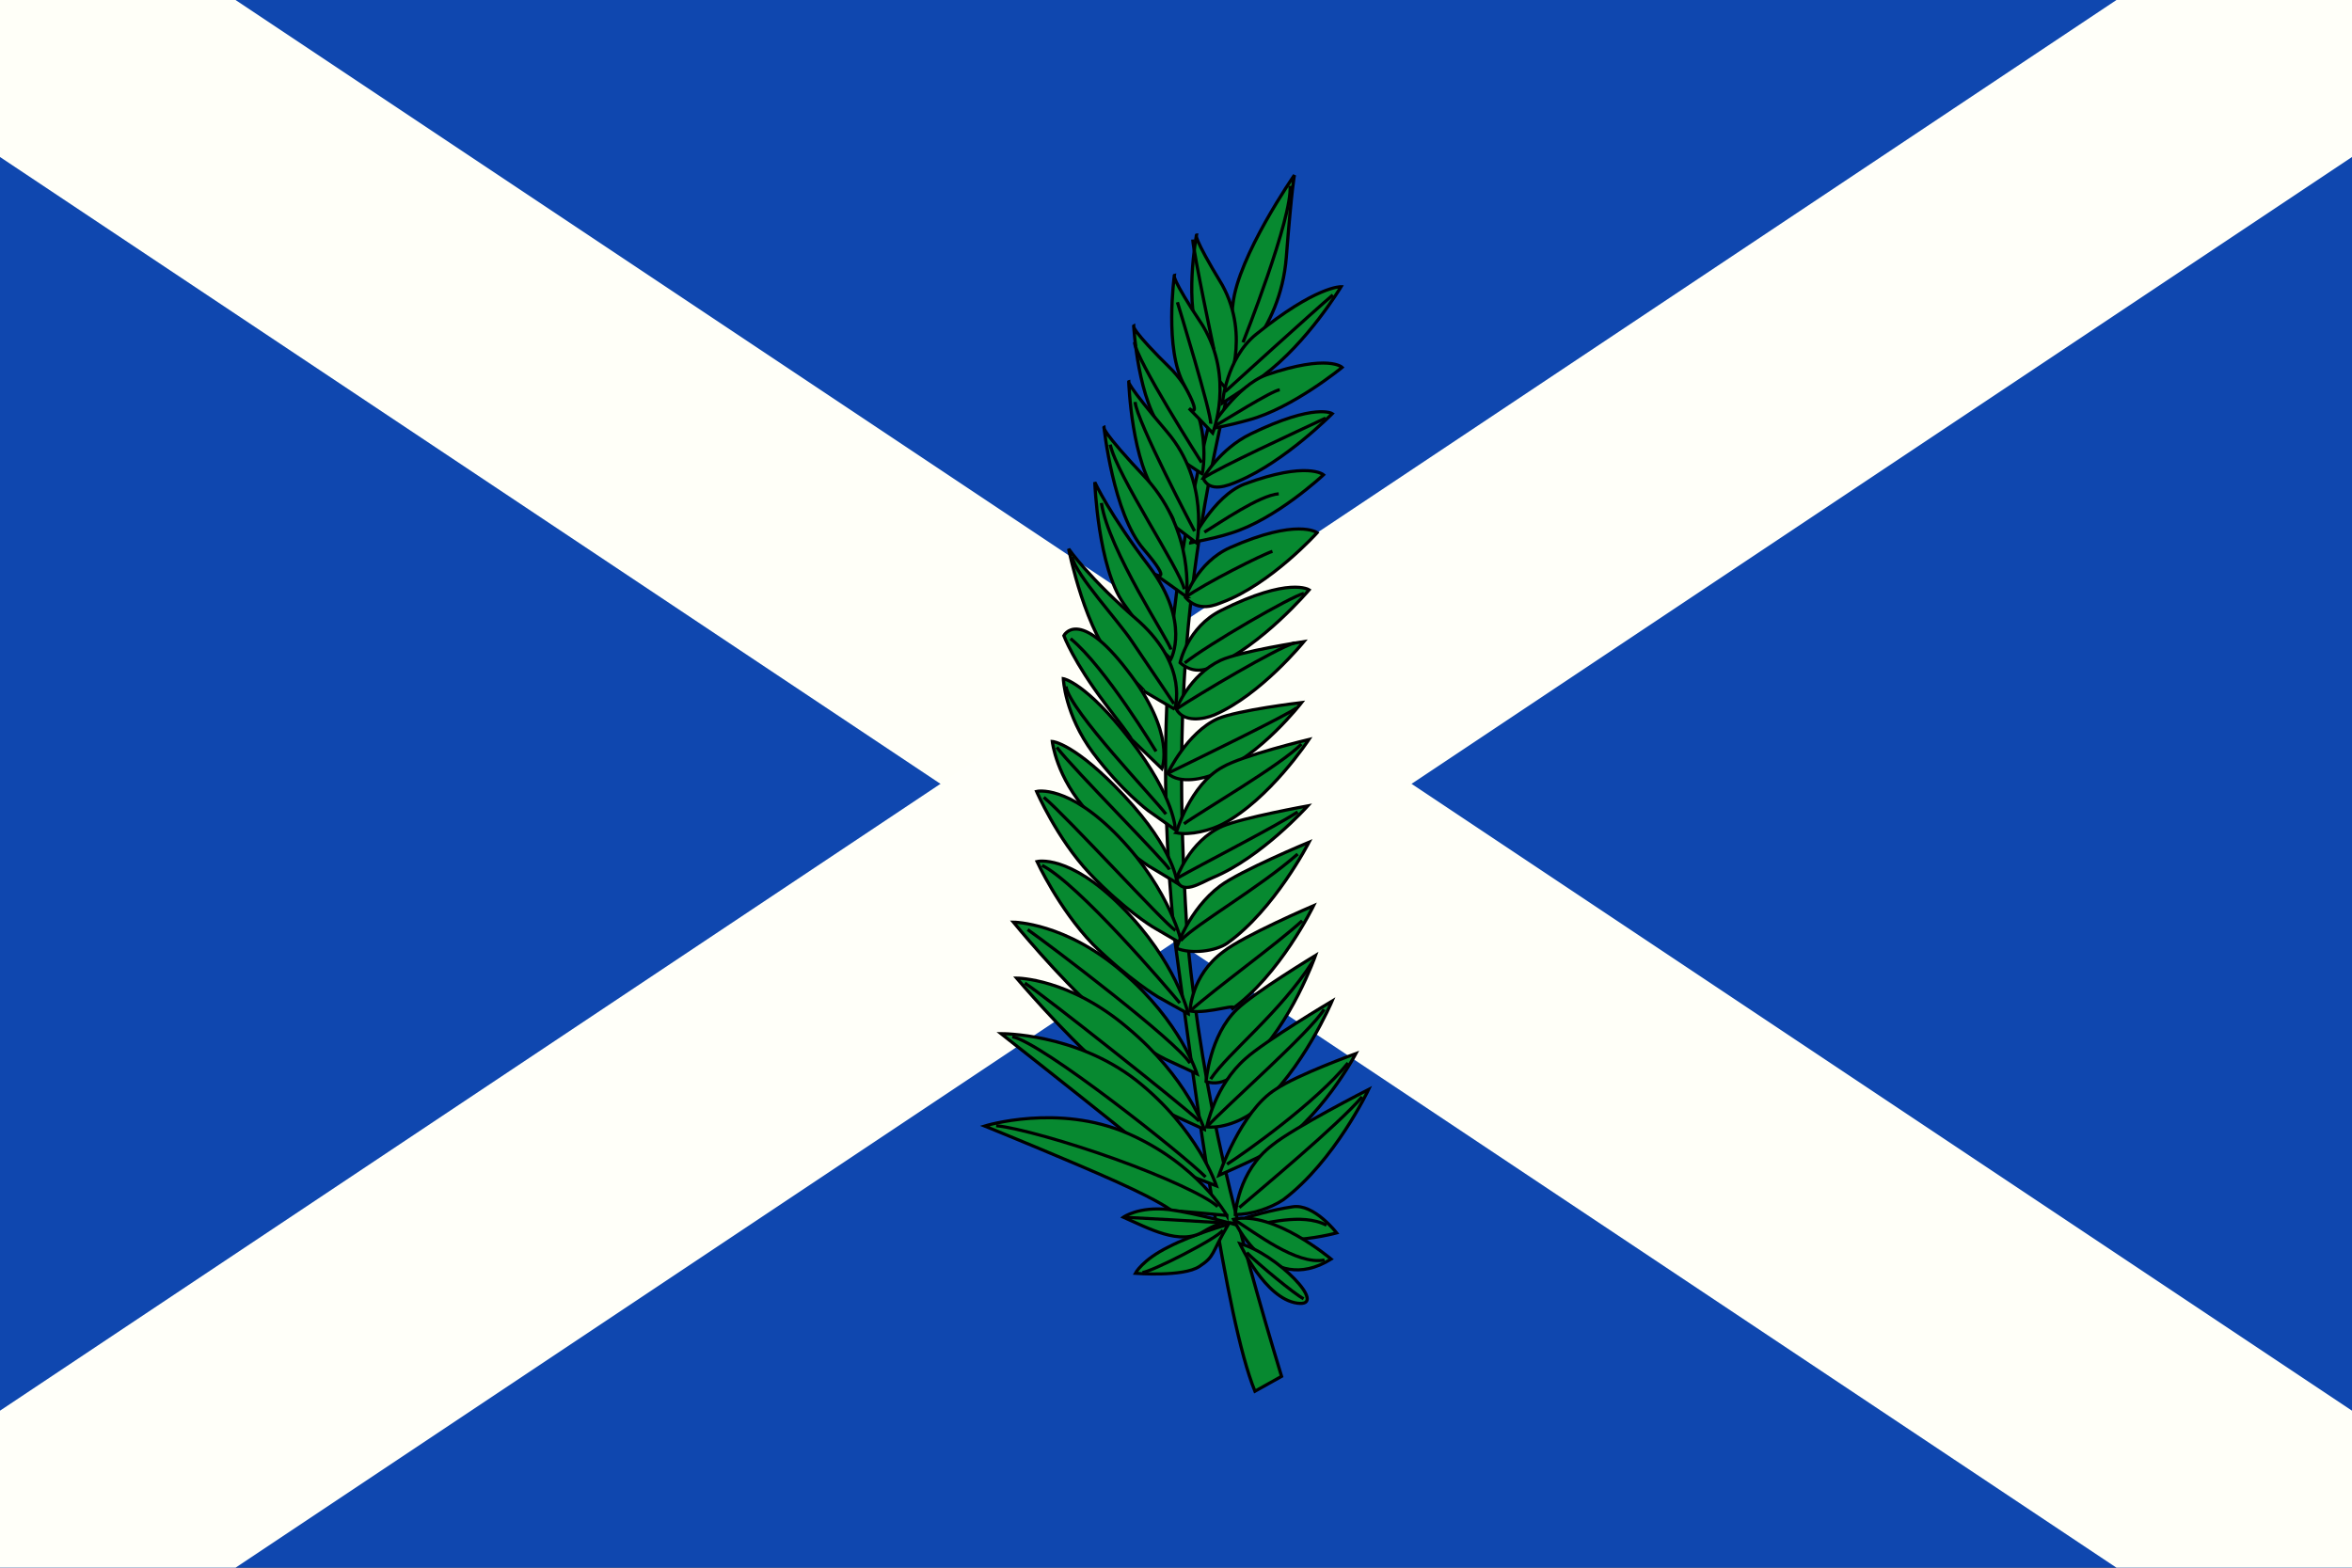 <?xml version="1.0" encoding="UTF-8"?>
<!-- Created with Inkscape (http://www.inkscape.org/) -->
<svg id="svg2" width="900" height="600" version="1.0" xmlns="http://www.w3.org/2000/svg" xmlns:cc="http://creativecommons.org/ns#" xmlns:dc="http://purl.org/dc/elements/1.1/" xmlns:rdf="http://www.w3.org/1999/02/22-rdf-syntax-ns#">
 <rect width="100%" height="100%" fill="#333333" stroke="none"/>
 <g id="capa1">
  <g id="g32812" transform="scale(1.2)">
   <rect id="rect21615" width="750" height="500" style="fill-rule:evenodd;fill:#0f47af;paint-order:fill markers stroke"/>
   <path id="path21766" d="m0 0 750 500" style="fill:none;stroke-width:83.333;stroke:#fffff8"/>
   <path id="path21768" d="M 750,0 0,500" style="fill:none;stroke-width:83.333;stroke:#fffff9"/>
   <g id="g5507" transform="matrix(-4.07601e-5 -3.58654e-5 -3.69106e-5 3.96059e-5 1400.58 265.68)" style="fill:#078930;stroke-width:18727.5;stroke:#000000">
    <path id="path9133" d="m15453000 10214600c-116050 209390-241120 426810-379750 649360-140350 225320-295550 455550-469610 687930-177160 236520-373480 471890-584970 704660-215170 236820-448230 473520-693110 710660-330020 300040-675460 576480-1031000 828350-355880 252110-725740 487740-1100610 716720 18730 56320 35910 113260 54710 169500 214500-105690 566690-374070 960880-688380 395510-315360 827570-686900 1193750-998190 227390-206170 450350-424040 662160-652710 208670-225290 407170-460880 589240-707310 178930-242160 341350-490440 488180-739140 144920-245470 275930-492180 396440-734130-28430 17870-56890 34730-86310 52680z" style="fill:#078930;stroke-width:18727.5;stroke:#000000"/>
    <g id="g5511" style="fill:#078930;stroke-width:18727.5;stroke:#000000">
     <path id="path5513" d="m15446500 10282600c63650-55350 127140-111080 189520-167710 0 0-115100 87600 63150-157730 169740-231150 252600-810250 252600-810250s-31890 56990-294200 395070c-279850 360690-211070 740620-211070 740620z" style="fill:#078930;stroke-width:18727.5;stroke:#000000"/>
     <path id="path9137" d="m15502500 10087300s288850-749490 425000-875690" style="fill:#078930;stroke-width:18727.5;stroke:#000000"/>
    </g>
    <g id="g9139" style="fill:#078930;stroke-width:18727.5;stroke:#000000">
     <path id="path9141" d="m15385000 10357900c66330-7580 131200-16140 195570-24690 0 0-114880 100 107260-87580 215790-85170 444730-452310 444730-452310s18570 18710-310840 120950c-333230 119160-436720 443630-436720 443630z" style="fill:#078930;stroke-width:18727.5;stroke:#000000"/>
     <path id="path9143" d="m15599300 10231800s469560-343530 531270-403940" style="fill:#078930;stroke-width:18727.5;stroke:#000000"/>
    </g>
    <g id="g5523" style="fill:#078930;stroke-width:18727.5;stroke:#000000">
     <path id="path9146" d="m15150400 10828100c65860 9160 131270 18300 196710 27410 0 0-109410-26370 130050-63700 236540-28160 561210-351930 561210-351930s9530 27060-346730 46070c-361730 38130-541240 342150-541240 342150z" style="fill:#078930;stroke-width:18727.5;stroke:#000000"/>
     <path id="path9148" d="m15199000 10780200s704800-202870 770770-271660" style="fill:#078930;stroke-width:18727.5;stroke:#000000"/>
    </g>
    <g id="g5529" style="fill:#078930;stroke-width:18727.5;stroke:#000000">
     <path id="path9151" d="m15347700 10436300c-37690-150050-50610-204630-65290-278550-58820-323260 21510-698490 21510-698490s111110 92650 174930 543640c30330 222860-131150 433400-131150 433400z" style="fill:#078930;stroke-width:18727.5;stroke:#000000"/>
     <path id="path5533" d="m15382000 10374700s-60330-725440-75860-847010" style="fill:#078930;stroke-width:18727.5;stroke:#000000"/>
    </g>
    <g id="g9154" style="fill:#078930;stroke-width:18727.5;stroke:#000000">
     <path id="path5537" d="m15297500 10598900c-72880-98250-97880-138890-131120-191410-140930-223590-190190-595360-190190-595360s112070-8270 294920 327060c86140 164100 26390 459710 26390 459710z" style="fill:#078930;stroke-width:18727.5;stroke:#000000"/>
     <path id="path9157" d="m15297500 10598900c-29020-95910-111540-407900-142910-444900" style="fill:#078930;stroke-width:18727.5;stroke:#000000"/>
    </g>
    <g id="g5541" style="fill:#078930;stroke-width:18727.5;stroke:#000000">
     <path id="path9160" d="m14924300 11178200c-74400-102900-101260-141940-133040-197690-139850-237030-165390-620580-165390-620580s125310 260 302640 348750c86030 175380-4210 469520-4210 469520z" style="fill:#078930;stroke-width:18727.5;stroke:#000000"/>
     <path id="path9162" d="m14908200 11077700c-29500-102160-88320-376420-165940-459420" style="fill:#078930;stroke-width:18727.5;stroke:#000000"/>
    </g>
    <g id="g5547" style="fill:#078930;stroke-width:18727.5;stroke:#000000">
     <path id="path9165" d="m14728300 11439700c-119750 17750-161440-88470-178030-121660-135760-269330-129060-677210-129060-677210s145140 11220 314780 405230c82670 194130-7690 393640-7690 393640z" style="fill:#078930;stroke-width:18727.5;stroke:#000000"/>
     <path id="path9167" d="m14728300 11439700c-26160-135250-161680-495590-189700-542270" style="fill:#078930;stroke-width:18727.5;stroke:#000000"/>
    </g>
    <g id="g5553" style="fill:#078930;stroke-width:18727.5;stroke:#000000">
     <path id="path9170" d="m15269500 10606600c67200-6340 133900-12150 200620-16880 0 0-113650-2650 113860-84840 227420-76400 482050-446930 482050-446930s15420 21300-323990 112090c-348270 109820-472540 436560-472540 436560z" style="fill:#078930;stroke-width:18727.5;stroke:#000000"/>
     <path id="path9172" d="m15315600 10573200c27290-42680 629760-408150 629760-408150" style="fill:#078930;stroke-width:18727.5;stroke:#000000"/>
    </g>
    <g id="g5559" style="fill:#078930;stroke-width:18727.5;stroke:#000000">
     <path id="path9175" d="m14897000 11155600c70520 4950 140590 10430 210670 14850 0 0-116620-20350 137830-70220 251320-41580 590610-394260 590610-394260s12050 18580-365920 73050c-384900 55460-573190 376580-573190 376580z" style="fill:#078930;stroke-width:18727.5;stroke:#000000"/>
     <path id="path9177" d="m14954400 11111100s692130-261830 772990-340110" style="fill:#078930;stroke-width:18727.5;stroke:#000000"/>
    </g>
    <g id="g5565" style="fill:#078930;stroke-width:18727.5;stroke:#000000">
     <path id="path9180" d="m14726300 11432900c75270 7590 151060 14600 226890 23190 0 0-126500-28380 149070-66900 272840-38640 657700-385260 657700-385260s12780 25430-396480 63250c-416730 51090-637180 365720-637180 365720z" style="fill:#078930;stroke-width:18727.5;stroke:#000000"/>
     <path id="path9182" d="m14765900 11408300c91450-69610 747460-241880 897710-351720" style="fill:#078930;stroke-width:18727.5;stroke:#000000"/>
    </g>
    <g id="g5571" style="fill:#078930;stroke-width:18727.5;stroke:#000000">
     <path id="path9185" d="m14543600 11768600c73240-2730 146480-3380 218750-5540 0 0-55650 3940 205490-54940 255760-59740 611630-425200 611630-425200s-189060 84170-579380 162520c-395620 85810-456490 323160-456490 323160z" style="fill:#078930;stroke-width:18727.5;stroke:#000000"/>
     <path id="path5575" d="m14581500 11726900c42280-31300 666820-196080 886110-377930" style="fill:#078930;stroke-width:18727.5;stroke:#000000"/>
    </g>
    <g id="g5577" style="fill:#078930;stroke-width:18727.5;stroke:#000000">
     <path id="path9189" d="m14326300 11976300c70090 13690 139750 28410 208950 40970 0 0-53500-7610 208970-14350 258620-6610 680630-323450 680630-323450s-203140 51810-595840 47370c-396690 7130-502710 249460-502710 249460z" style="fill:#078930;stroke-width:18727.5;stroke:#000000"/>
     <path id="path9191" d="m14351300 11955200c95980-26520 294090-76490 429380-112320 137570-37380 507190-74740 596790-140640" style="fill:#078930;stroke-width:18727.5;stroke:#000000"/>
    </g>
    <g id="g5583" style="fill:#078930;stroke-width:18727.5;stroke:#000000">
     <path id="path9194" d="m15129600 10843600c-86270 39390-135070-59290-163160-123570-121770-268000-133280-664870-133280-664870s116720 16380 269000 406140c74110 190260 27440 382300 27440 382300z" style="fill:#078930;stroke-width:18727.5;stroke:#000000"/>
     <path id="path9196" d="m15129600 10843600c-29660-121800-211220-558070-285600-742800" style="fill:#078930;stroke-width:18727.5;stroke:#000000"/>
    </g>
    <g id="g5589" style="fill:#078930;stroke-width:18727.5;stroke:#000000">
     <path id="path9199" d="m14489400 11749600c-80520-100-127360-41310-157060-110060-126160-285010-105650-714660-105650-714660s140140 17660 295130 432020c78950 206810-32420 392700-32420 392700z" style="fill:#078930;stroke-width:18727.5;stroke:#000000"/>
     <path id="path9201" d="m14468400 11732600c-25640-172400-191460-711560-233140-771250" style="fill:#078930;stroke-width:18727.5;stroke:#000000"/>
    </g>
    <g id="g5595" style="fill:#078930;stroke-width:18727.5;stroke:#000000">
     <path id="path9204" d="m14319900 11969800c-85830 31910-158010-59110-187080-123220-118820-269320-90980-672400-90980-672400s233850 289220 283240 407760c75030 187770-5180 387860-5180 387860z" style="fill:#078930;stroke-width:18727.5;stroke:#000000"/>
     <path id="path5599" d="m14319900 11969800c-37000-153540-185160-655790-243580-754800" style="fill:#078930;stroke-width:18727.5;stroke:#000000"/>
    </g>
    <g id="g5601" style="fill:#078930;stroke-width:18727.5;stroke:#000000">
     <path id="path9208" d="m14099300 12287000c-97590 3210-176360-118530-205770-180630-123590-261060-86100-653470-86100-653470s244020 281860 295590 397340c77050 180530-3720 436760-3720 436760z" style="fill:#078930;stroke-width:18727.5;stroke:#000000"/>
     <path id="path9210" d="m14099300 12287000c-56260-144220-291330-749800-291350-792220" style="fill:#078930;stroke-width:18727.5;stroke:#000000"/>
    </g>
    <g id="g5607" style="fill:#078930;stroke-width:18727.5;stroke:#000000">
     <path id="path9213" d="m14143100 12289200c85780-3570 172060-7700 256860-11740 0 0-62620 4820 248260-55220 302950-61810 449110-139800 449110-139800s54150-184260-408720-93870c-469980 88630-545510 300630-545510 300630z" style="fill:#078930;stroke-width:18727.5;stroke:#000000"/>
     <path id="path9215" d="m14237400 12235500s557310-175770 819420-166030" style="fill:#078930;stroke-width:18727.5;stroke:#000000"/>
    </g>
    <g id="g5613" style="fill:#078930;stroke-width:18727.5;stroke:#000000">
     <path id="path9218" d="m13839900 12507700c64250 6640 128520 13770 192820 20370 0 0 192570 16420 468960-40700 275450-58300 425720-212730 425720-212730s-110600-70330-531310 9980c-427350 81570-556190 223080-556190 223080z" style="fill:#078930;stroke-width:18727.5;stroke:#000000"/>
     <path id="path9220" d="m13943500 12474800c108440-23950 830300-83610 941630-176020" style="fill:#078930;stroke-width:18727.5;stroke:#000000"/>
    </g>
    <g id="g5619" style="fill:#078930;stroke-width:18727.5;stroke:#000000">
     <path id="path9223" d="m13824900 12517200c-72710-41600-139020-147710-164680-218240-102740-293630-32100-711190-32100-711190s221620 329560 260530 458320c68990 204480-63750 471110-63750 471110z" style="fill:#078930;stroke-width:18727.5;stroke:#000000"/>
     <path id="path9225" d="m13827100 12447300c-19130-104570-183540-645920-185120-810070" style="fill:#078930;stroke-width:18727.5;stroke:#000000"/>
    </g>
    <g id="g5625" style="fill:#078930;stroke-width:18727.5;stroke:#000000">
     <path id="path9228" d="m13640100 12719000c-91790 61120-120830-77680-152860-146820-127710-277360-120280-686180-120280-686180s232820 305570 285270 422590c83820 194930-12130 410410-12130 410410z" style="fill:#078930;stroke-width:18727.5;stroke:#000000"/>
     <path id="path9230" d="m13640100 12719000c-50200-160960-217070-614400-253880-766970" style="fill:#078930;stroke-width:18727.5;stroke:#000000"/>
    </g>
    <g id="g5631" style="fill:#078930;stroke-width:18727.5;stroke:#000000">
     <path id="path5633" d="m13618500 12736600c63410 10820 127350 23190 189840 34530 0 0 192690 31880 474500-1850 279680-29150 440470-173930 440470-173930s-102210-80420-529320-38730c-433370 42300-575490 179980-575490 179980z" style="fill:#078930;stroke-width:18727.5;stroke:#000000"/>
     <path id="path9234" d="m13706300 12706000c48380-19350 813130-69580 973890-101960" style="fill:#078930;stroke-width:18727.5;stroke:#000000"/>
    </g>
    <g id="g5637" style="fill:#078930;stroke-width:18727.5;stroke:#000000">
     <path id="path9237" d="m13355100 12986800c64070 13290 128220 24900 192880 38090 0 0 195800 35430 486430 9060 281570-27320 556110-156320 556110-156320s-104200-155420-536950-118870c-439410 37110-698470 228040-698470 228040z" style="fill:#078930;stroke-width:18727.5;stroke:#000000"/>
     <path id="path9239" d="m13436500 12952400c82540 11990 910060-80490 1099640-76780" style="fill:#078930;stroke-width:18727.5;stroke:#000000"/>
    </g>
    <g id="g5643" style="fill:#078930;stroke-width:18727.5;stroke:#000000">
     <path id="path5645" d="m13047500 13271000c66260 15100 133580 29550 198950 43530 0 0 197480 36880 490520 20350 290630-24980 570780-148740 570780-148740s-104340-159640-546970-129210c-451080 29930-713280 214070-713280 214070z" style="fill:#078930;stroke-width:18727.5;stroke:#000000"/>
     <path id="path5647" d="m13127000 13256300c115080-18350 913850-133020 1143650-72730" style="fill:#078930;stroke-width:18727.5;stroke:#000000"/>
    </g>
    <g id="g5649" style="fill:#078930;stroke-width:18727.5;stroke:#000000">
     <path id="path9245" d="m13360800 13026900c-88170-29970-179930-138950-197520-218010-69340-334180 52780-766870 52780-766870s180700 393790 206700 539120c40560 230080-61960 445760-61960 445760z" style="fill:#078930;stroke-width:18727.5;stroke:#000000"/>
     <path id="path9247" d="m13373700 12977400c540-133540-126490-538730-156350-838870" style="fill:#078930;stroke-width:18727.5;stroke:#000000"/>
    </g>
    <g id="g5655" style="fill:#078930;stroke-width:18727.5;stroke:#000000">
     <path id="path9250" d="m13051000 13252300c-91590-57380-185310-242800-171470-167510-71310-339050 62640-779730 62640-779730s180760 404580 203530 555520c44070 231190-94700 391720-94700 391720z" style="fill:#078930;stroke-width:18727.5;stroke:#000000"/>
     <path id="path9252" d="m13051000 13252300c-17100-195440-104960-635480-120220-836540" style="fill:#078930;stroke-width:18727.5;stroke:#000000"/>
    </g>
    <g id="g9254" style="fill:#078930;stroke-width:18727.5;stroke:#000000">
     <path id="path9256" d="m12699400 13501900c-102000-45100-103910-169130-111400-259940-24990-324460 146450-724070 146450-724070s114780 403340 121740 542920c13680 222940-156790 441090-156790 441090z" style="fill:#078930;stroke-width:18727.5;stroke:#000000"/>
     <path id="path9258" d="m12689800 13473100c30790-184210-33220-558240 32190-918390" style="fill:#078930;stroke-width:18727.5;stroke:#000000"/>
    </g>
    <g id="g5667" style="fill:#078930;stroke-width:18727.5;stroke:#000000">
     <path id="path9261" d="m12769300 13503000c65280 19400 131120 38750 196520 58570 0 0 195120 54460 492200 53770 292280-480 708430-68980 708430-68980s-226520-202410-673620-204060c-446420-5460-723530 160700-723530 160700z" style="fill:#078930;stroke-width:18727.5;stroke:#000000"/>
     <path id="path5671" d="m12842700 13483100c146410-45150 1073680 22880 1232450 40700" style="fill:#078930;stroke-width:18727.5;stroke:#000000"/>
    </g>
    <g id="g5673" style="fill:#078930;stroke-width:18727.5;stroke:#000000">
     <path id="path9265" d="m12514600 13720100c66370 20830 132850 39990 198360 60270 0 0 199550 55410 496470 60920 298330 1370 719240-59830 719240-59830s-226430-205720-677580-212160c-458840-11900-736490 150800-736490 150800z" style="fill:#078930;stroke-width:18727.5;stroke:#000000"/>
     <path id="path9267" d="m12570700 13703400c79240-3140 371960 9900 660960 24970 286900 14970 570110 32530 641430 43230" style="fill:#078930;stroke-width:18727.5;stroke:#000000"/>
    </g>
    <g id="g5679" style="fill:#078930;stroke-width:18727.5;stroke:#000000">
     <path id="path9270" d="m12237100 13922900c105250 38940 210630 78790 315720 117940 0 0 64740-10060 365750 3280 296890 13160 854180 43580 854180 43580s-317320-293000-769430-319860c-460740-23820-766220 155060-766220 155060z" style="fill:#078930;stroke-width:18727.5;stroke:#000000"/>
     <path id="path9272" d="m12319400 13925900c95310-6330 408740 4400 715670 27780 304450 23190 602670 59340 676890 103930" style="fill:#078930;stroke-width:18727.5;stroke:#000000"/>
    </g>
    <g id="g5685" style="fill:#078930;stroke-width:18727.5;stroke:#000000">
     <path id="path9275" d="m12514800 13699800c-85390-63830-135120-188810-145000-274790-40820-349030 110620-769390 110620-769390s128510 437110 141450 590420c24860 238120-107070 453760-107070 453760z" style="fill:#078930;stroke-width:18727.5;stroke:#000000"/>
     <path id="path9277" d="m12514800 13699800c480-174730-65020-824920-33320-976810" style="fill:#078930;stroke-width:18727.5;stroke:#000000"/>
    </g>
    <g id="g5691" style="fill:#078930;stroke-width:18727.5;stroke:#000000">
     <path id="path9280" d="m12268600 13866400c-68410-158810-90370-213700-118790-293500-99100-346930 17970-778070 17970-778070s167600 322960 201490 470420c62640 232310-100670 601150-100670 601150z" style="fill:#078930;stroke-width:18727.5;stroke:#000000"/>
     <path id="path9282" d="m12278300 13786000c-32450-124340-135970-626170-114420-919210" style="fill:#078930;stroke-width:18727.5;stroke:#000000"/>
    </g>
    <g id="g5697" style="fill:#078930;stroke-width:18727.5;stroke:#000000">
     <path id="path9285" d="m12073600 14013300c86490 64150 173200 128690 259080 194150 0 0 66610-1760 344750 84160 278610 86070 795630 268640 795630 268640s-224220-387810-645610-524550c-422890-137230-753850-22400-753850-22400z" style="fill:#078930;stroke-width:18727.5;stroke:#000000"/>
     <path id="path9287" d="m12148600 14010200c85270-5070 358350 78630 630430 187770 274190 109980 548450 244260 646040 316110" style="fill:#078930;stroke-width:18727.5;stroke:#000000"/>
    </g>
    <g id="g5703" style="fill:#078930;stroke-width:18727.5;stroke:#000000">
     <path id="path5705" d="m12041300 13975800c-68160-59900-126590-164980-146890-251200-66610-372080 74900-820330 74900-820330s169020 460820 191020 621060c43720 250780-119030 450470-119030 450470z" style="fill:#078930;stroke-width:18727.5;stroke:#000000"/>
     <path id="path9291" d="m12051800 13929700c-17270-151870-93780-751610-84140-967820" style="fill:#078930;stroke-width:18727.5;stroke:#000000"/>
    </g>
    <g id="g5709" style="fill:#078930;stroke-width:18727.5;stroke:#000000">
     <path id="path9294" d="m11979500 13943000s-156860 38050-267820-60640c-104490-99040-179800-219110-179800-219110s216560-42640 293840 55840c79210 95880 153780 223910 153780 223910z" style="fill:#078930;stroke-width:18727.5;stroke:#000000"/>
     <path id="path9296" d="m11929700 13960900c-50820-49310-162830-252630-323750-292470" style="fill:#078930;stroke-width:18727.5;stroke:#000000"/>
    </g>
    <g id="g5715" style="fill:#078930;stroke-width:18727.5;stroke:#000000">
     <path id="path9299" d="m12029900 14004300s-465850 211670-579200-203930c0 0 443330 8800 579200 203930z" style="fill:#078930;stroke-width:18727.5;stroke:#000000"/>
     <path id="path9301" d="m12029900 14004300c-145520-26310-455080-40170-554570-174220" style="fill:#078930;stroke-width:18727.5;stroke:#000000"/>
    </g>
    <g id="g5721" style="fill:#078930;stroke-width:18727.5;stroke:#000000">
     <path id="path9304" d="m11904800 14087300s-328410 145960-485050 40040c-156510-105830 289300-139010 485050-40040z" style="fill:#078930;stroke-width:18727.5;stroke:#000000"/>
     <path id="path9306" d="m11839400 14100100c-98070 6250-374050-2250-429420-16980" style="fill:#078930;stroke-width:18727.5;stroke:#000000"/>
    </g>
    <g id="g5727" style="fill:#078930;stroke-width:18727.5;stroke:#000000">
     <path id="path9309" d="m12031600 14047200c-44220 202420-70300 190980-43850 299430 26710 109540 247360 278800 247360 278800s24280-85760-36860-245520c-56310-156680-166650-332710-166650-332710z" style="fill:#078930;stroke-width:18727.5;stroke:#000000"/>
     <path id="path9311" d="m12031700 14093500c-9170 60330 143450 471050 177050 500900" style="fill:#078930;stroke-width:18727.5;stroke:#000000"/>
    </g>
    <g id="g5733" style="fill:#078930;stroke-width:18727.5;stroke:#000000">
     <path id="path9314" d="m12002400 14021600s61930-4180 107060 153330c42930 156340 253180 200490 401980 248770 0 0-21750-109100-165700-211310-143070-96240-343340-190790-343340-190790z" style="fill:#078930;stroke-width:18727.5;stroke:#000000"/>
     <path id="path9316" d="m12072700 14070700c144970 115080 291530 233290 438720 353010" style="fill:#078930;stroke-width:18727.5;stroke:#000000"/>
    </g>
   </g>
  </g>
 </g>
</svg>
